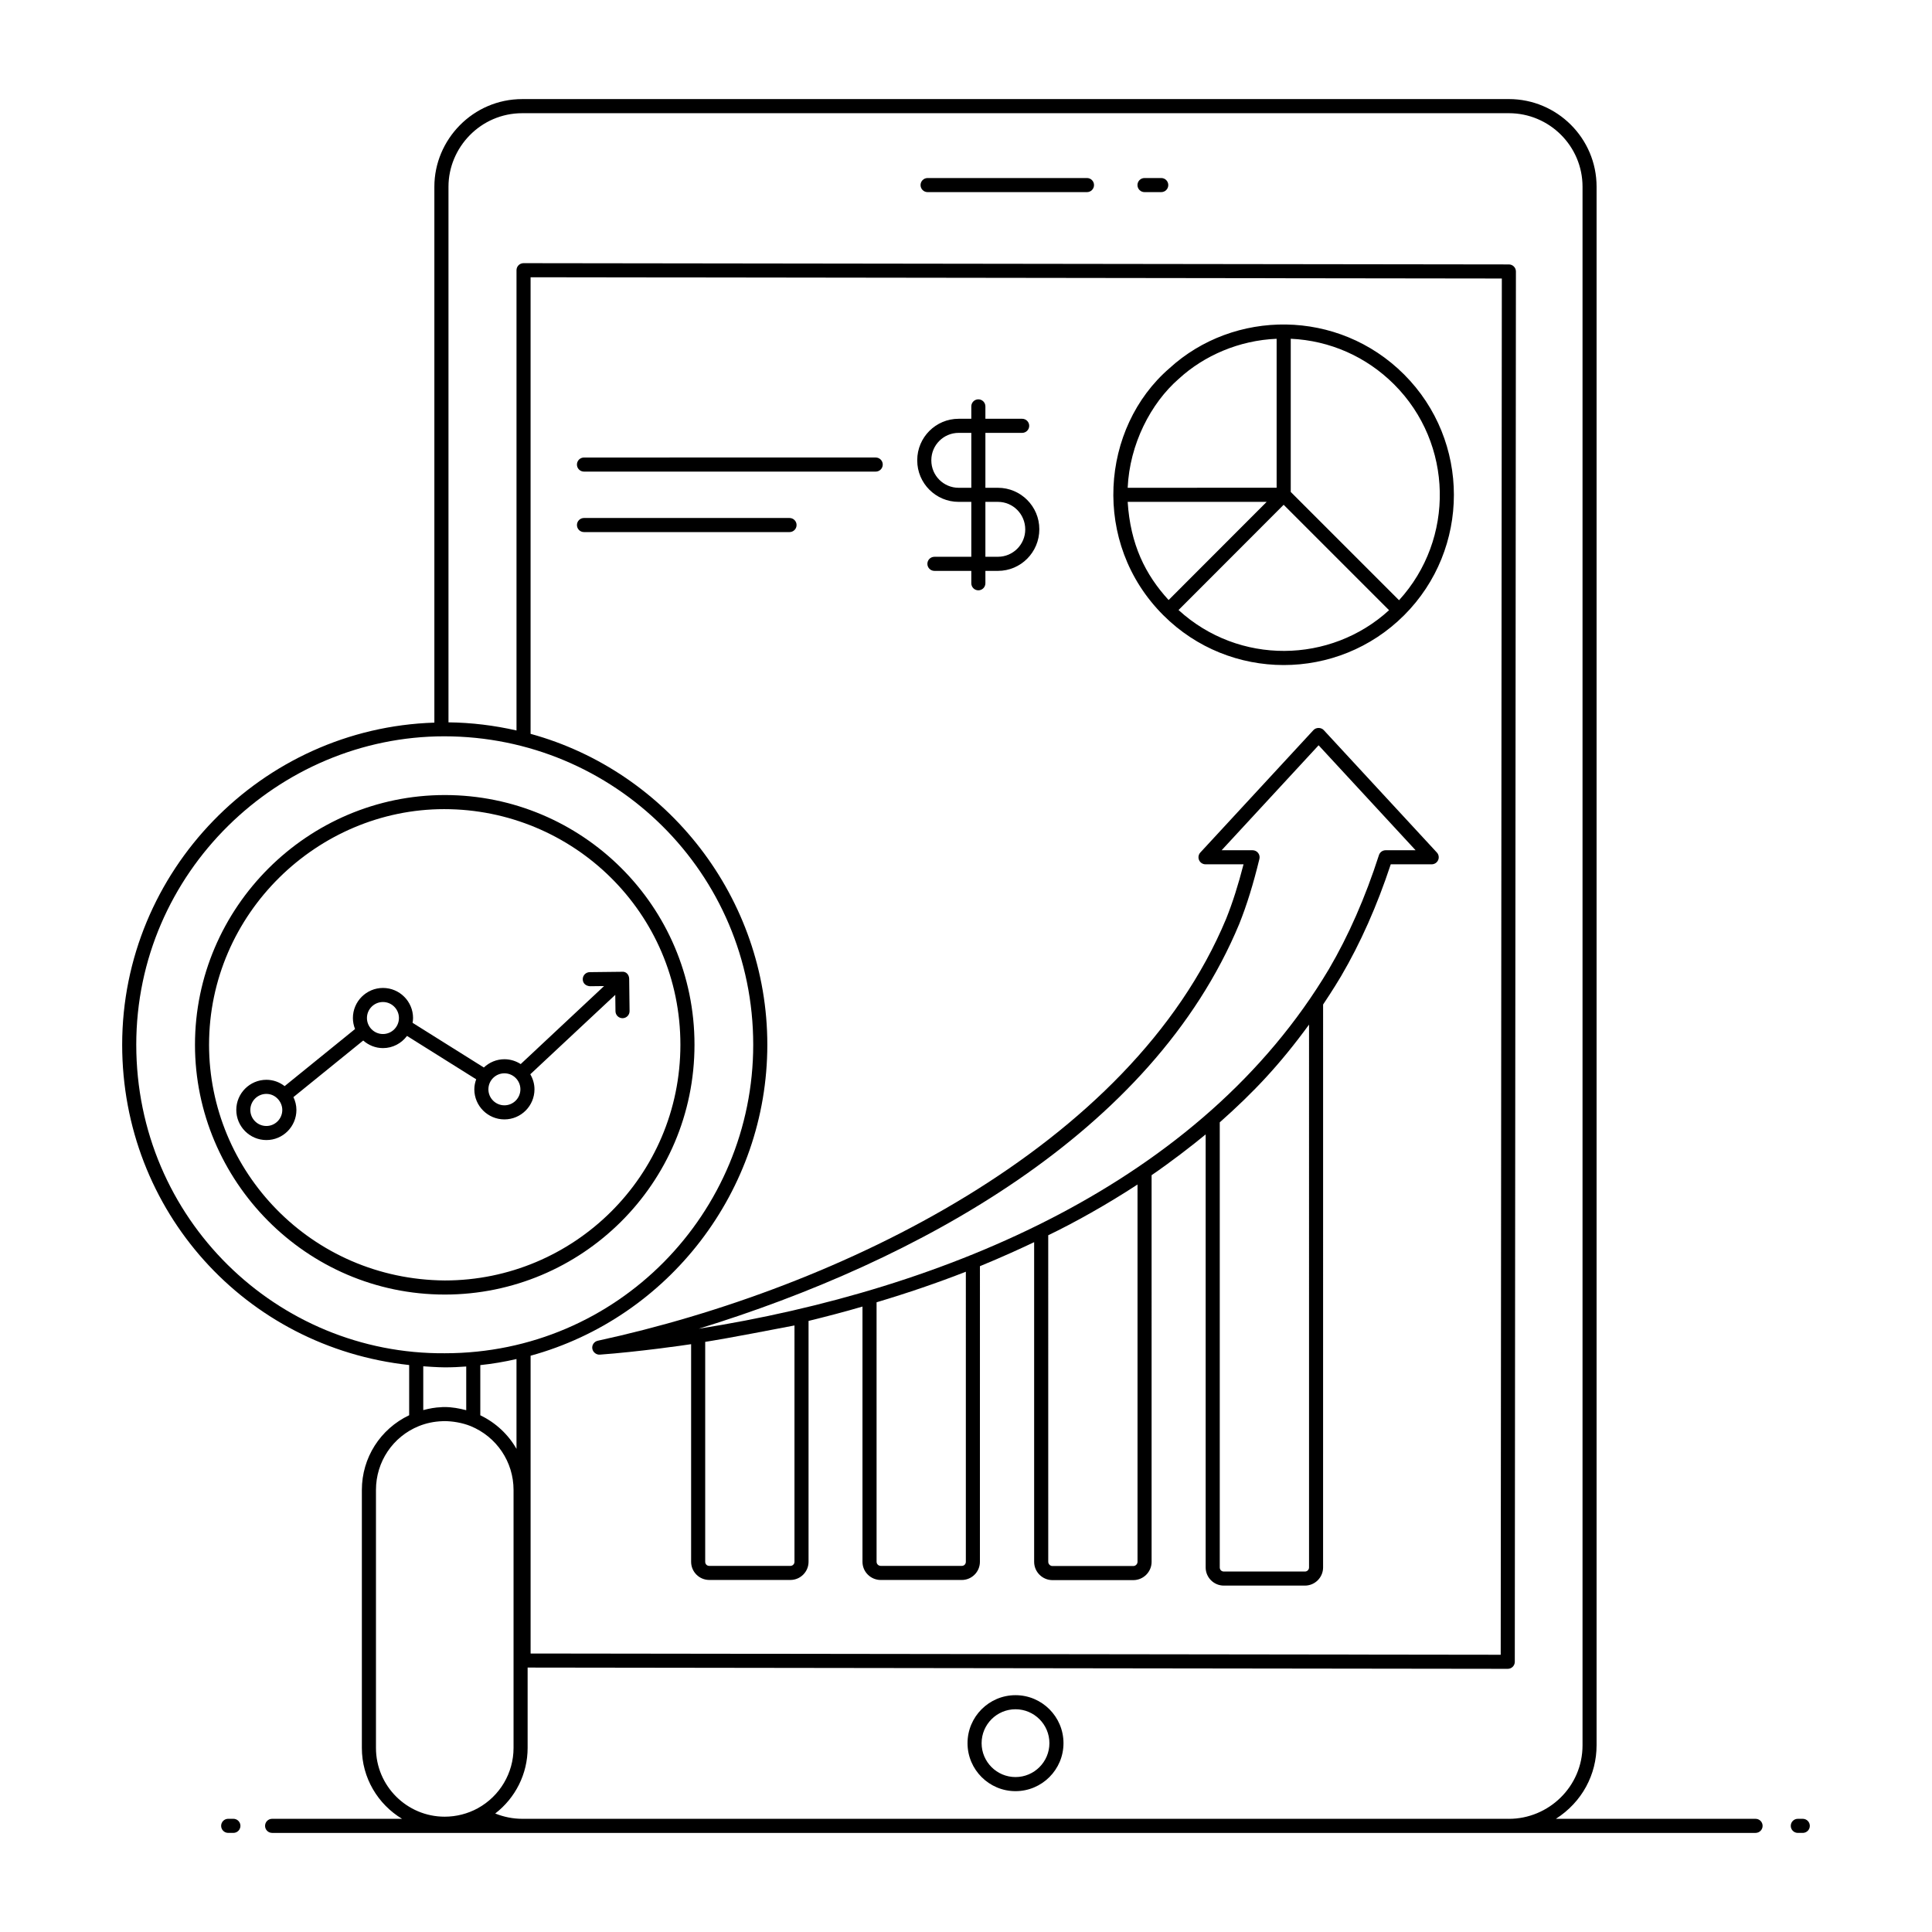 <?xml version="1.0" encoding="UTF-8"?>
<!-- Uploaded to: SVG Repo, www.svgrepo.com, Generator: SVG Repo Mixer Tools -->
<svg fill="#000000" width="800px" height="800px" version="1.1" viewBox="144 144 512 512" xmlns="http://www.w3.org/2000/svg">
 <g>
  <path d="m204.47 626c-1.031 0-1.867 0.836-1.867 1.867s0.836 1.867 1.867 1.867h1.379c1.031 0 1.867-0.836 1.867-1.867s-0.836-1.867-1.867-1.867z"/>
  <path d="m567.11 606.52v-413.05c0-12.801-10.43-23.215-23.25-23.215l-261.46 0.004c-13.062 0-23.289 10.754-23.289 23.215v142.03c-45.785 1.434-82.734 39.328-82.734 85.355 0 44 32.598 80.16 76.055 84.887v13.305c-7.637 3.637-12.535 11.246-12.535 19.812v68.367c0 7.961 4.277 14.926 10.648 18.773h-34.434c-1.031 0-1.867 0.836-1.867 1.867s0.836 1.867 1.867 1.867h393.13c1.031 0 1.867-0.836 1.867-1.867s-0.836-1.867-1.867-1.867h-52.914c6.977-4.457 10.781-11.77 10.781-19.48zm-387-185.66c0-45.645 37.684-81.73 81.598-81.73 45.016 0 81.902 36.184 81.902 81.73 0 44.551-35.883 81.766-81.73 81.766-44.449 0.355-81.77-35.621-81.77-81.766zm104.5-82.383v-121l257.39 0.332-0.297 364.72-257.09-0.332v-78.918c36.504-10.02 62.734-43.676 62.734-82.418 0-38.848-26.41-72.41-62.734-82.383zm-3.734 165.68v23.809c-2.176-3.805-5.473-6.922-9.59-8.902v-13.297c3.203-0.332 6.41-0.879 9.59-1.609zm-13.32 1.98v11.586c-1.859-0.492-3.769-0.84-5.711-0.84-0.395 0-0.785 0.008-0.918 0.039-1.602 0.051-3.184 0.352-4.758 0.77v-11.613c0.379 0.031 3.848 0.285 5.715 0.285 1.996 0 3.859-0.09 5.672-0.227zm3.062 117.07c-2.688 1.465-5.703 2.234-8.773 2.234-10.039 0-18.211-8.172-18.211-18.215v-68.367c0-7.477 4.465-14.125 11.363-16.926 1.973-0.789 4.004-1.223 6.258-1.305 0.113-0.016 0.242-0.02 0.375-0.02 2.285-0.004 4.871 0.43 7.082 1.316 6.914 2.844 11.383 9.488 11.383 16.934v68.367c0 6.641-3.633 12.766-9.477 15.98zm273.25 2.797h-261.46c-2.477 0-4.902-0.496-7.168-1.406 5.356-4.133 8.586-10.512 8.586-17.367v-21.309l259.74 0.336h0.004c0.496 0 0.969-0.195 1.32-0.543 0.352-0.352 0.547-0.824 0.547-1.32l0.297-368.45c0-1.031-0.836-1.867-1.863-1.867l-261.12-0.336h-0.004c-0.496 0-0.969 0.195-1.32 0.543-0.352 0.352-0.547 0.824-0.547 1.32v121.98c-5.91-1.352-11.953-2.086-18.027-2.156v-141.95c0-10.375 8.5-19.48 19.555-19.48h261.46c10.762 0 19.52 8.738 19.52 19.48v413.05c0 10.941-8.973 19.484-19.52 19.484z"/>
  <path d="m623.62 627.87c0-1.031-0.836-1.867-1.867-1.867h-1.312c-1.031 0-1.867 0.836-1.867 1.867s0.836 1.867 1.867 1.867h1.312c1.035-0.004 1.867-0.836 1.867-1.867z"/>
  <path d="m413.12 593.24c-7.012 0-12.715 5.707-12.715 12.719 0 7.012 5.703 12.715 12.715 12.715 7.012 0 12.715-5.703 12.715-12.715 0-7.016-5.703-12.719-12.715-12.719zm0 21.699c-4.953 0-8.984-4.031-8.984-8.984s4.031-8.984 8.984-8.984 8.984 4.031 8.984 8.984-4.031 8.984-8.984 8.984z"/>
  <path d="m432.06 191.18h-42.238c-1.031 0-1.867 0.836-1.867 1.867s0.836 1.867 1.867 1.867h42.238c1.031 0 1.867-0.836 1.867-1.867 0-1.035-0.836-1.867-1.867-1.867z"/>
  <path d="m451.74 191.18h-4.434c-1.031 0-1.867 0.836-1.867 1.867s0.836 1.867 1.867 1.867h4.434c1.031 0 1.867-0.836 1.867-1.867 0-1.035-0.836-1.867-1.867-1.867z"/>
  <path d="m398.05 277h3.356v14.555h-9.773c-1.031 0-1.867 0.836-1.867 1.867s0.836 1.867 1.867 1.867h9.773v3.285c0 1.031 0.836 1.867 1.867 1.867s1.867-0.836 1.867-1.867v-3.285h3.324c6.051 0 10.969-4.922 10.969-11.047 0-6.051-4.922-10.973-10.969-10.973h-3.324v-14.555h9.742c1.031 0 1.867-0.836 1.867-1.867s-0.836-1.867-1.867-1.867h-9.742v-3.285c0-1.031-0.836-1.867-1.867-1.867s-1.867 0.836-1.867 1.867v3.285h-3.356c-6.051 0-10.973 4.922-10.973 10.973v0.074c0 6.051 4.926 10.973 10.973 10.973zm7.09 0h3.324c3.992 0 7.238 3.246 7.238 7.312 0 3.992-3.246 7.238-7.238 7.238h-3.324zm-14.328-11.047c0-3.992 3.246-7.238 7.242-7.238h3.356v14.555h-3.356c-3.996 0-7.242-3.246-7.242-7.238z"/>
  <path d="m300.97 501.4c0.145 0.984 1.109 1.668 1.984 1.594 10.129-0.734 22.465-2.5 24.199-2.773v57.672c0 2.656 2.16 4.812 4.812 4.812h21.496c2.652 0 4.812-2.16 4.812-4.812v-63.836c4.312-1.055 9.773-2.469 14.293-3.805v67.648c0 2.656 2.176 4.812 4.852 4.812h21.457c2.652 0 4.812-2.16 4.812-4.812l0.004-78.348c5.578-2.277 11.648-5.059 14.367-6.367v84.711c0 2.676 2.18 4.852 4.856 4.852h21.418c2.676 0 4.856-2.176 4.856-4.852l-0.004-102.46c4.961-3.394 10.781-7.867 14.328-10.809v114.76c0 2.656 2.16 4.812 4.812 4.812h21.496c2.652 0 4.812-2.16 4.812-4.812l0.004-149.18c0.504-0.742 2.699-4.039 4.742-7.473 5.137-8.738 9.566-18.719 13.184-29.684h10.848c0.738 0 1.414-0.438 1.711-1.117 0.301-0.68 0.164-1.469-0.34-2.012l-29.969-32.43c-0.707-0.766-2.035-0.766-2.742 0l-29.965 32.43c-0.504 0.543-0.637 1.336-0.34 2.012 0.297 0.68 0.969 1.117 1.711 1.117h10.074c-1.422 5.527-2.898 10.156-4.594 14.398-25.25 60.66-102.54 97.977-166.54 111.86-0.957 0.211-1.594 1.121-1.453 2.09zm53.574 56.496c0 0.598-0.484 1.082-1.082 1.082h-21.496c-0.617 0-1.082-0.465-1.082-1.082v-58.289c1.805-0.293 5.586-0.855 23.66-4.348zm45.414 0c0 0.617-0.465 1.082-1.082 1.082h-21.457c-0.617 0-1.117-0.484-1.117-1.082l-0.004-68.777c8.434-2.519 16.211-5.188 23.66-8.098zm45.496 0c0 0.605-0.516 1.117-1.121 1.117h-21.418c-0.609 0-1.121-0.512-1.121-1.117l-0.004-86.543c6.727-3.223 15.504-8.109 23.664-13.449zm45.453 1.496c0 0.598-0.484 1.082-1.082 1.082h-21.496c-0.617 0-1.082-0.465-1.082-1.082v-117.96c8.938-7.93 15.863-15.219 23.66-25.906zm-18.496-170.53c2.004-5.012 3.703-10.488 5.344-17.234 0.137-0.555 0.012-1.145-0.344-1.594-0.352-0.449-0.898-0.711-1.469-0.711h-8.199l25.699-27.816 25.703 27.816h-7.941c-0.809 0-1.527 0.523-1.773 1.293-3.609 11.215-8.074 21.383-13.262 30.219-33.816 56.75-101.56 84.941-167 95.289 57.723-17.781 120.11-51.66 143.24-107.26z"/>
  <path d="m298.76 268.98h77.312c1.031 0 1.867-0.836 1.867-1.867s-0.836-1.867-1.867-1.867l-77.312 0.004c-1.031 0-1.867 0.836-1.867 1.867 0.004 1.027 0.836 1.863 1.867 1.863z"/>
  <path d="m355.1 283.14c0-1.031-0.836-1.867-1.867-1.867h-54.469c-1.031 0-1.867 0.836-1.867 1.867s0.836 1.867 1.867 1.867h54.473c1.031 0 1.863-0.836 1.863-1.867z"/>
  <path d="m452.3 307.05c17.574 17.578 46.188 17.602 63.785 0.02 0.004-0.004 0.012-0.008 0.016-0.012 17.594-17.594 17.594-46.223 0-63.82-17.508-17.504-45.129-17.25-62.176-1.652-18.223 15.723-20.797 46.32-1.625 65.465zm33.762-73.277c10.359 0.477 20.027 4.734 27.402 12.105 15.695 15.695 16.125 40.965 1.297 57.188l-28.699-28.695zm-1.879 44 27.934 27.934c-15.52 14.184-39.77 14.605-55.793-0.043zm-27.773-33.398c6.672-6.133 15.965-10.188 25.91-10.594v39.48l-39.473 0.004c0.512-11.539 6.109-22.414 13.562-28.891zm23.273 32.625-25.988 26.016c-6.168-6.731-10.133-14.719-10.848-26.016z"/>
  <path d="m261.88 487.07c36.227 0 66.168-29.352 66.168-66.207 0-36.828-29.879-66.168-66.168-66.168-36.301 0-66.207 29.75-66.207 66.168 0 36.004 29.398 66.207 66.207 66.207zm-62.477-66.207c0-34.754 28.754-62.434 62.301-62.434 34.168 0 62.609 27.434 62.609 62.434 0 34.805-28.285 62.473-62.438 62.473-35.457-0.281-62.473-28.98-62.473-62.473z"/>
  <path d="m269.7 432.68c0 4.394 3.578 7.973 7.973 7.973s7.969-3.578 7.969-7.973c0-1.461-0.422-2.812-1.109-3.988l22.52-21.047 0.055 4.344c0.016 1.023 0.844 1.844 1.867 1.844h0.023c1.031-0.012 1.855-0.859 1.844-1.891l-0.105-8.566c-0.02-1.031-0.773-1.957-1.887-1.844l-8.57 0.098c-1.031 0.012-1.855 0.855-1.844 1.887 0.008 1.031 0.738 1.75 1.887 1.844l3.762-0.043-22.094 20.676c-1.246-0.805-2.723-1.285-4.312-1.285-2.113 0-4.027 0.844-5.457 2.191l-18.887-11.844c0.066-0.414 0.129-0.832 0.129-1.266 0-4.394-3.574-7.973-7.969-7.973-4.394 0-7.973 3.578-7.973 7.973 0 1.031 0.211 2.012 0.57 2.914l-18.664 15.133c-1.344-1.062-3.039-1.68-4.824-1.68-4.402 0-7.984 3.582-7.984 7.988 0 4.402 3.582 7.984 7.984 7.984 4.383 0 7.949-3.582 7.949-7.984 0-1.211-0.297-2.375-0.793-3.398l18.496-14.996c1.406 1.234 3.227 2.008 5.238 2.008 2.609 0 4.91-1.277 6.367-3.227l18.336 11.496c-0.305 0.836-0.496 1.719-0.496 2.652zm7.973-4.242c2.336 0 4.238 1.902 4.238 4.242 0 2.34-1.902 4.242-4.238 4.242-2.34 0-4.242-1.902-4.242-4.242 0-2.34 1.902-4.242 4.242-4.242zm-63.078 13.961c-2.344 0-4.254-1.906-4.254-4.254s1.91-4.254 4.254-4.254c2.422 0 4.215 2.094 4.215 4.254 0.004 2.344-1.891 4.254-4.215 4.254zm30.891-24.371c-2.34 0-4.242-1.902-4.242-4.242s1.902-4.242 4.242-4.242c2.336 0 4.238 1.902 4.238 4.242 0 2.301-1.875 4.242-4.238 4.242z"/>
 </g>
</svg>